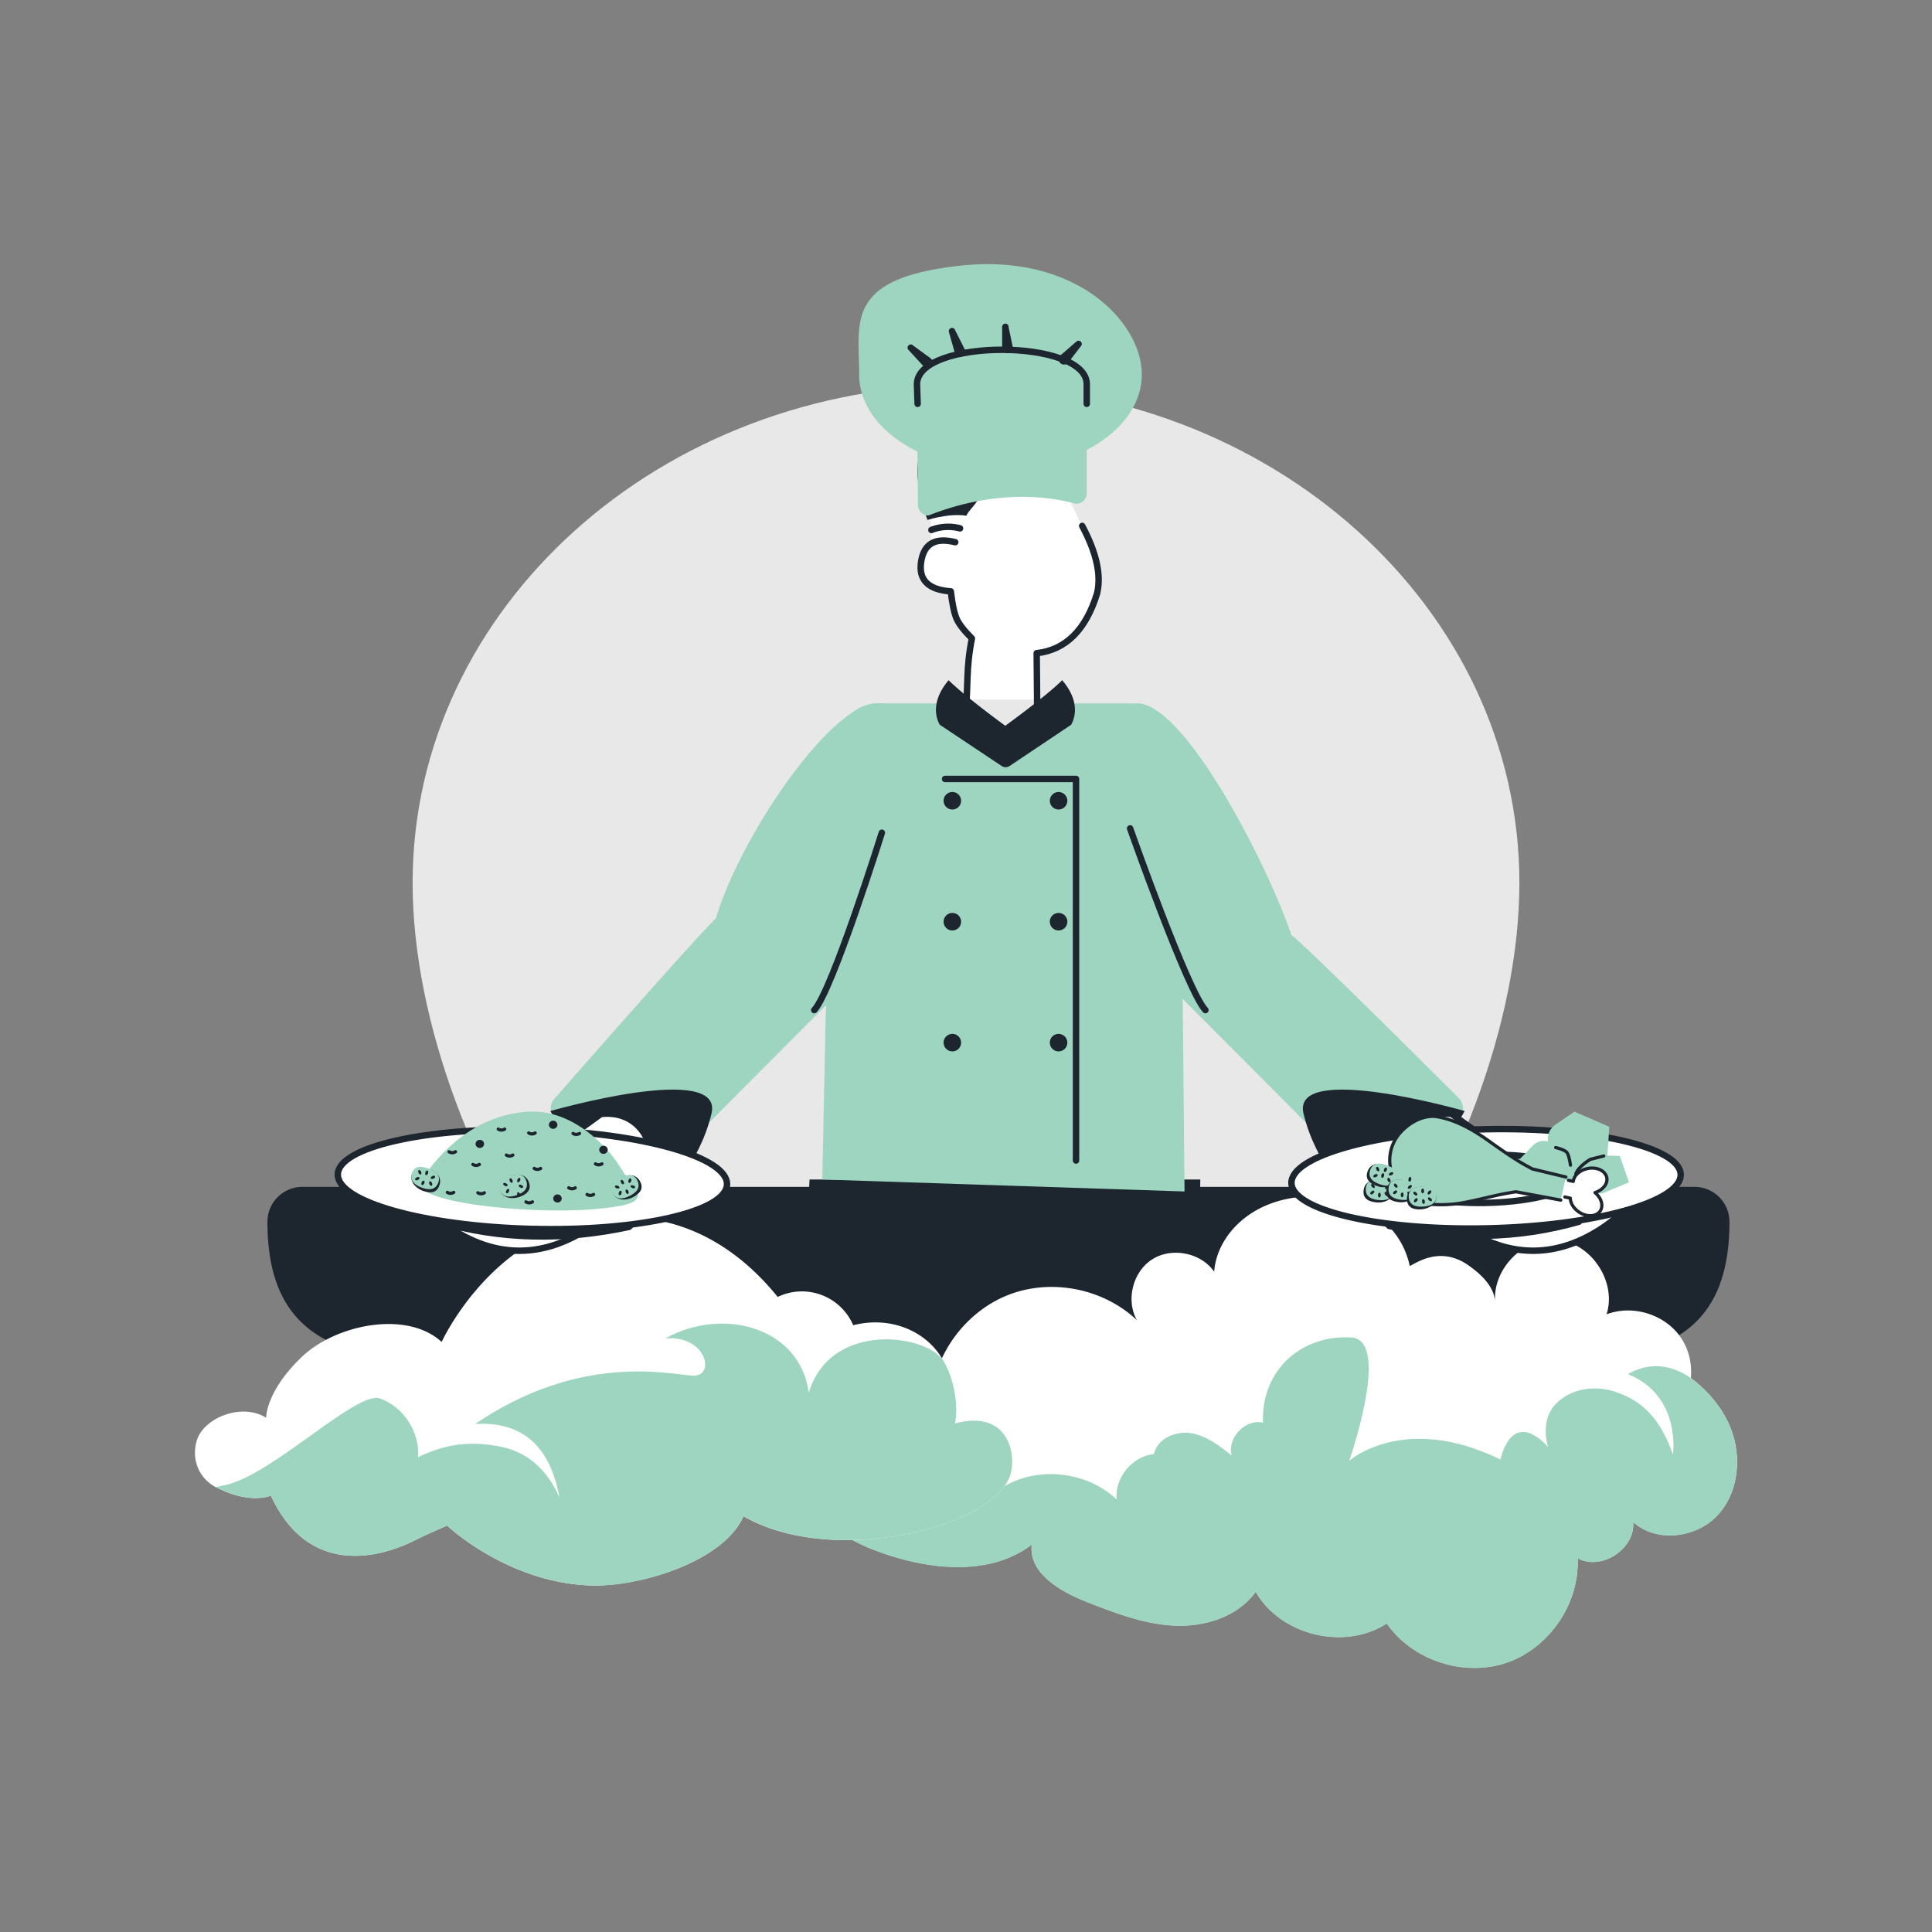<svg id="Layer_1" data-name="Layer 1" xmlns="http://www.w3.org/2000/svg" viewBox="0 0 1200 1200"><rect x="0" y="0" width="1200" height="1200" fill="#808080" stroke="none"/><defs><style>.cls-1{fill:#e9e8e8;}.cls-2{fill:#1d252e;}.cls-3,.cls-6{fill:#fff;}.cls-4{fill:#9dd5c0;}.cls-5,.cls-7,.cls-8{fill:none;}.cls-5,.cls-6,.cls-7{stroke:#1d252e;stroke-linecap:round;stroke-linejoin:round;}.cls-5,.cls-6{stroke-width:4px;}.cls-7{stroke-width:2px;}</style></defs><path id="Oval" class="cls-1" d="M600,960.93c189.83,0,343.72-241.76,343.72-412.57S789.83,239.07,600,239.07,256.28,377.54,256.28,548.36,410.17,960.93,600,960.93Z"/><path class="cls-2" d="M905.3,846.7H335.11c-93.31,0-169,5.52-169-87.79h0a21.71,21.71,0,0,1,21.72-21.72h864.65a21.71,21.71,0,0,1,21.72,21.72h0C1074.25,852.22,998.61,846.7,905.3,846.7Z"/><path class="cls-3" d="M503.16,923.24c.07,2.1.23,4.27.52,6.49.92,7.25,12.36,22.54,38.84,32.78,31.78,12.27,71.19,17.42,98.35-3.16-2.06,17.72,17.77,29.16,34.34,35.66,17.65,6.87,35.65,13.84,54.54,14.65s39.17-5.65,50.22-21c15.56,27.11,55.22,36.67,81.39,19.64,16,23,48,33.45,74.5,24.36s45.37-36.87,44-64.88c14.74,8.06,35.93-5.74,34.52-22.51,14.43,13.13,39.35,10.07,52.56-4.28s15.11-36.88,7.6-54.87c-5.07-12.11-13.83-22.25-24.31-30.24a41.33,41.33,0,0,0-1-13.3,37.24,37.24,0,0,0-5.38-12c-9.8-14.25-29.81-20.42-46-14.22,6.49-20.22-9.48-44.33-30.61-46.26-20.45-1.87-39.84,17.56-38.62,37.9-1-9.3-8.61-16.41-16.3-21.9-18-12.86-33.2-1.16-36.71.25-5.16-25-28.75-44.14-63.34-43.13s-56.5,23.91-58.12,46.64c-8.25-11.75-26.15-15.38-38.33-7.75s-16.7,25.34-9.67,37.88c-20.56-19.52-52.55-26-79.05-16s-46.25,36-48.75,64.26C554.57,861,501.73,875.43,503.16,923.24Z"/><path class="cls-3" d="M891,923.26c-8.7-.75-17.48,2-24.9,6.55-1.33.83-2.77,1.75-4.33,1.57-1.78-.2-3-1.76-4.27-3.07-6.74-7.19-17.54-9.35-27.3-8s-18.76,5.84-27.59,10.22c1.36-9.79,3.1-20.36,10.21-27.23,6.17-6,15.62-7.89,23.94-5.82s15.48,7.76,20.32,14.84c1.44,2.1,3.07,4.57,5.61,4.77,1.59.13,3.07-.71,4.49-1.45a46.51,46.51,0,0,1,67.29,33C933,940.3,898.64,923.92,891,923.26Z"/><path class="cls-4" d="M1074.51,886.13c-5.07-12.11-13.83-22.25-24.31-30.24-14.74-10-27.94-8.74-39.12-2.42,33.43,13.45,28,50,28,50-9.27-27.1-23.81-35.15-36.59-39.22-13.92-4.44-28.36-.77-36.69,8.29-6.18,6.72-6.93,17.3-4.26,26.14-23.25-24.77-29.53,7.86-29.53,7.86-60.18-29.39-94,.8-94,.8s26.27-75.06,1.37-76.61c-30.75-1.89-56.14,20-54.92,52.87-11-2.45-22.4,9.52-19.45,20.38-7.61-6-15.71-12.26-25.3-13.82s-21,3.46-23,13c-13.44,1.34-24.46,14.73-23.14,28.16-18.15-17.19-47.83-20.75-69.53-8.33,10.46-31.4-10.82-44.16-6.84-22.4-15.76-4.95-26.09,7.91-22.18,24-6.23-20.57-29.9-25.67-43.83-21.89,19.59,5.16,27.51,29,25,45.68-6.37-15.12-26-46.34-73.08-25,.07,2.1.23,4.27.52,6.49.92,7.25,12.36,22.54,38.84,32.78,31.78,12.27,71.19,17.42,98.35-3.16-2.06,17.72,17.77,29.16,34.34,35.66,17.65,6.87,35.65,13.84,54.54,14.65s39.17-5.65,50.22-21c15.56,27.11,55.22,36.67,81.39,19.64,16,23,48,33.45,74.5,24.36s45.37-36.87,44-64.88c14.74,8.06,35.93-5.74,34.52-22.51,14.43,13.13,39.35,10.07,52.56-4.28S1082,904.12,1074.51,886.13Z"/><path class="cls-3" d="M593.14,884.18c1.65-11,.2-26-6.68-38.13L585,843.6c-9.66-16.3-31.25-26.51-55.06-20.48a34.68,34.68,0,0,0-46.91-17.57c-18.64-23.15-57.94-59.36-119.29-46.78-61.11,12.53-89.44,74.75-89.44,74.75-21.22-19.69-65.28-11.22-86.76,9.21-22.63,21.53-22.21,37.9-22.21,37.9-15-9.61-39.09,0-43.18,14.33-3.27,11.36,1.19,23,11.76,28.68.62.3,1.3.59,1.92.89,20.05,9.89,32.4,4.41,32.4,4.41,23.9,51.54,69.06,38.14,89.71,27.64,6.47-3.29,19.77-9,19.77-9s37.08,35.21,88.56,37.16c30.74,1.19,83.23-14.8,95.5-43C517,973.46,614.34,949.15,627,917.54,632.06,905,627.15,874.88,593.14,884.18Z"/><path class="cls-4" d="M627,917.54C614.34,949.15,517,973.46,461.79,941.73,449.52,970,397,986,366.29,984.76c-51.48-2-88.56-37.16-88.56-37.16s-13.3,5.69-19.77,9c-20.65,10.5-65.81,23.9-89.71-27.64,0,0-12.35,5.48-32.4-4.41-.62-.3-1.3-.59-1.92-.89,2.29-.41,4.54-.87,6.7-1.41,29.54-7,81.05-58.78,95.42-53.62,14.68,5.24,24.8,20.94,23.61,36.46,17-8.16,31.38-10.11,49.8-6.84s30.51,14.83,38.09,32c-5.6-30.33-21.61-47.59-52.38-45.81,65.65-44.67,121.05-30.66,135.22-30s8.59-25.16-17.11-23.18C449,811.42,497,824.41,502.33,865c13.79-45.35,74.73-36.21,84.13-19,6.88,12.12,8.77,29.06,6.68,38.13C627.15,874.88,632.06,905,627,917.54Z"/><path class="cls-3" d="M660,301.61l17.77,36.93s13.86,27.57-4,47.9-29.81,19.26-29.81,19.26L645,434.53H599.67l3.93-38s-16.72-15.71-13.1-29.22c-11.32-1.86-21.53-5.51-18.44-18.37s6.38-11.16,6.38-11.16L577.92,315Z"/><path id="Path-20" class="cls-5" d="M583,445.34q10.15-2,16.66-3.09c1.94-16.35.08-25.81,4-45.72q-7.23-7.2-9.44-12.12t-3.66-17.1q-21-1.5-18.44-18.37t21.21-12.17"/><path id="Path-21" class="cls-5" d="M672.16,326.64q13.37,25,9.23,42-10.47,34-37.48,37.07l.32,36.2,17.63,5.36"/><path id="Path-22" class="cls-5" d="M578.51,329.17a28.69,28.69,0,0,1,17.79-1"/><path id="Path-23" class="cls-2" d="M576,322.91q14.44-4.07,24.25-2.59c1-2.88,5.9-6.93,7.37-10.48,12.78-4.39,40.86.39,58-2.25,10.56-19.8,4.71-90.16-40.55-65.08q-24.48,14-28.35,24.43-18.06-.1-22.82,9.69Q564.8,289.58,576,322.91Z"/><path class="cls-2" d="M745.51,732.61l-.31,30c-3.3,1.15-6.59,2.24-9.86,3.31H508.88c-2.55-.85-5.12-1.73-7.72-2.62l1.67-30.69Z"/><path class="cls-4" d="M735.74,740.05l-225-7.44,2.06-100.11,8.11-173.86a24.43,24.43,0,0,1,24.29-21.75H592l31.67,16.81,31-16.81h44.77a26.8,26.8,0,0,1,26.6,23.51l8.55,160.54Z"/><path class="cls-2" d="M665.23,450.22l-38.12,25.53a4.46,4.46,0,0,1-5,0l-38.33-25.54s-8.18-11.82,5.44-27.72c10,10,35.18,28.29,35.18,28.29s25.34-18.3,35.34-28.29C673.41,438.4,665.23,450.22,665.23,450.22Z"/><line class="cls-5" x1="502.78" y1="739.37" x2="502.78" y2="757.55"/><line class="cls-5" x1="745.79" y1="746.22" x2="745.23" y2="757.55"/><path class="cls-4" d="M709.2,232.68c0,18.12-12.13,34.34-31.23,45.17a90.86,90.86,0,0,1-9.16,4.56,120.16,120.16,0,0,1-47.4,9.34c-48.48,0-87.78-26.45-87.78-59.07s-9.24-59.74,62.7-67.66S709.2,200.05,709.2,232.68Z"/><path class="cls-4" d="M569.52,238.67c0-28.56,105.45-28.56,105.45,0v67.66a6.59,6.59,0,0,1-6.6,6.6c-26.23-7.14-58.27-5.92-91.64,7.24a6.59,6.59,0,0,1-6.6-6.59Z"/><path class="cls-5" d="M675,250.83V238.67c0-28.56-105.45-28.56-105.45,0l.41,12.16"/><path class="cls-4" d="M905.61,695.31c-14.14,12.51-41,23.09-65,31.55L726.83,612.67s.5-.31,1.4-.9a22.55,22.55,0,0,1-5.51-2.51c-13.55-6.77-59.74-103.12-51.28-131.69s4.74-37.81,33.56-40.68,80.78,96.2,97.12,143.86C813.25,589.49,884.52,660.5,906,682A9.17,9.17,0,0,1,905.61,695.31Z"/><path class="cls-2" d="M909.72,690.08s-107.9-31-100.08,1.59,29.68,51.89,29.68,51.89C869.84,747.6,891.4,723.85,909.72,690.08Z"/><path class="cls-6" d="M901.65,691.9s27.63,20.74,34.31,21.68c30.47,4.3,111,14.81,59.15,49.21-63.27,41.93-110.64-22.7-118.75-28.71C863,724.17,871.36,688.59,901.65,691.9Z"/><path class="cls-2" d="M850.49,752.31l11.51,11c40.83,9,80.74,8.53,119.61-2.65l10.63-11.1Z"/><ellipse class="cls-6" cx="922.99" cy="732.23" rx="120.91" ry="30.78" transform="translate(-15.97 20.59) rotate(-1.27)"/><ellipse class="cls-5" cx="922.99" cy="732.23" rx="55.52" ry="14.95" transform="translate(-15.97 20.59) rotate(-1.27)"/><path class="cls-4" d="M992.23,723.52l-28.41.63-2.33-15a10.87,10.87,0,0,1,4.62-10.64l11.8-8.06,21.65,9.41L998.4,717.6A6.32,6.32,0,0,1,992.23,723.52Z"/><path class="cls-4" d="M958.34,740.73,942.75,721.2l9.26-9.62a9.55,9.55,0,0,1,9.9-2.45l11.93,4,5,20.16-13,8.65A5.57,5.57,0,0,1,958.34,740.73Z"/><polygon class="cls-4" points="973.55 720.35 982.14 717.27 1006.07 717.98 1011.8 734.35 995.04 741.32 976.88 740.48 973.55 720.35"/><path class="cls-7" d="M966.25,712.77s5.6,1.23,7,3.06,2.2,7.89,2.2,7.89"/><path class="cls-7" d="M996.12,718l-8.24,2.05s-7.18,4-9.1,9"/><path class="cls-3" d="M993.88,752.15c-2.4,3.61-8.26,3.92-13.12.71-3.4-2.25-5.4-5.62-5.47-8.68L955.63,740l2-10.36,19.5,4.19c.35-3.64,4-7,8.9-8,5.72-1.14,11,1.37,11.89,5.61.77,3.86-2.43,7.81-7.32,9.36C994.58,744,996.05,748.87,993.88,752.15Z"/><path class="cls-7" d="M974.2,733.14l3,.64c.35-3.64,4-7,8.9-8,5.72-1.14,11,1.37,11.89,5.61.77,3.86-2.43,7.81-7.32,9.36,4,3.26,5.42,8.14,3.25,11.42-2.4,3.61-8.26,3.92-13.12.71-3.4-2.25-5.4-5.62-5.47-8.68l-3.36-.73"/><path class="cls-4" d="M969.42,745.41l-27.82-5.17c-4.39.65-8.76,1.47-13.07,2.45-8,1.74-19.7,4.88-27.71,5.34a75.83,75.83,0,0,1-13.32-.13,22.75,22.75,0,0,1-12.5-4.26,30,30,0,0,1-8.72-10.73,25.77,25.77,0,0,1,3.19-29.1c5.5-6.26,13.77-11,22-10.37,11.21,1.62,21.32,7.08,30.71,13.43,6.72,4.77,16.57,11.83,23.56,15.87q3,1.69,6.05,3.32l20.79,5Z"/><path class="cls-7" d="M969.42,745.41l-27.82-5.17c-4.39.65-8.76,1.47-13.07,2.45-8,1.74-19.7,4.88-27.71,5.34a75.83,75.83,0,0,1-13.32-.13,22.75,22.75,0,0,1-12.5-4.26,30,30,0,0,1-8.72-10.73,25.77,25.77,0,0,1,3.19-29.1c5.5-6.26,13.77-11,22-10.37,11.21,1.62,21.32,7.08,30.71,13.43,6.72,4.77,16.57,11.83,23.56,15.87q3,1.69,6.05,3.32l20.79,5"/><path class="cls-2" d="M854.93,746.85c-4.77-.46-8.47-2.31-8-7.27s4.48-7.12,9.25-6.65,9.68,2.49,9.21,7.36S859.68,747.32,854.93,746.85Z"/><path class="cls-4" d="M856.34,745.39c-4.77-.47-8.48-2.32-8-7.28s4.44-5.68,9.21-5.22,8.5,1.94,8,6.81S861.09,745.85,856.34,745.39Z"/><ellipse class="cls-2" cx="861.52" cy="737.38" rx="1.48" ry="0.87" transform="translate(-272.45 730.04) rotate(-40.19)"/><ellipse class="cls-2" cx="852.76" cy="736.53" rx="0.87" ry="1.48" transform="translate(-273.22 693.78) rotate(-38.64)"/><ellipse class="cls-2" cx="857.48" cy="735.75" rx="1.48" ry="0.87" transform="translate(-12.64 1456.51) rotate(-80.27)"/><ellipse class="cls-2" cx="861.11" cy="741.56" rx="0.87" ry="1.48" transform="translate(-274.54 700.09) rotate(-38.64)"/><ellipse class="cls-2" cx="852.35" cy="740.7" rx="1.48" ry="0.87" transform="translate(-276.76 724.91) rotate(-40.19)"/><ellipse class="cls-2" cx="856.83" cy="742.37" rx="1.48" ry="0.87" transform="translate(93.24 1580.35) rotate(-88.57)"/><path class="cls-2" d="M855.47,736.73c-4.53-1.53-7.72-4.17-6.13-8.9s6-5.91,10.52-4.37,8.87,4.62,7.3,9.26S860,738.26,855.47,736.73Z"/><path class="cls-4" d="M857.18,735.62c-4.54-1.53-7.73-4.17-6.13-8.89s5.62-4.53,10.15-3,7.84,3.82,6.27,8.46S861.7,737.16,857.18,735.62Z"/><ellipse class="cls-2" cx="864.04" cy="729" rx="1.48" ry="0.87" transform="translate(-237.12 473.15) rotate(-27.07)"/><ellipse class="cls-2" cx="855.7" cy="726.18" rx="0.87" ry="1.48" transform="translate(-229.41 439.66) rotate(-25.53)"/><ellipse class="cls-2" cx="860.48" cy="726.5" rx="1.48" ry="0.87" transform="translate(-143.13 1237.37) rotate(-67.15)"/><ellipse class="cls-2" cx="862.69" cy="732.98" rx="0.87" ry="1.48" transform="translate(-231.66 443.33) rotate(-25.53)"/><ellipse class="cls-2" cx="854.36" cy="730.16" rx="1.48" ry="0.87" transform="translate(-238.7 468.88) rotate(-27.07)"/><ellipse class="cls-2" cx="858.34" cy="732.8" rx="1.48" ry="0.87" transform="matrix(0.25, -0.97, 0.97, 0.25, -66.59, 1379.53)"/><path class="cls-2" d="M869.08,746.7c-4.76-.46-8.47-2.31-8-7.27s4.49-7.12,9.25-6.65,9.69,2.49,9.21,7.36S873.84,747.17,869.08,746.7Z"/><path class="cls-4" d="M870.49,745.24c-4.76-.47-8.47-2.32-8-7.28s4.45-5.68,9.21-5.22,8.5,1.94,8,6.81S875.25,745.7,870.49,745.24Z"/><ellipse class="cls-2" cx="875.67" cy="737.23" rx="1.48" ry="0.87" transform="translate(-269.02 739.14) rotate(-40.19)"/><ellipse class="cls-2" cx="866.91" cy="736.38" rx="0.87" ry="1.48" transform="translate(-270.03 702.58) rotate(-38.64)"/><ellipse class="cls-2" cx="871.63" cy="735.6" rx="1.48" ry="0.87" transform="matrix(0.17, -0.99, 0.99, 0.17, -0.73, 1470.33)"/><ellipse class="cls-2" cx="875.26" cy="741.41" rx="0.87" ry="1.48" transform="translate(-271.35 708.89) rotate(-38.64)"/><ellipse class="cls-2" cx="866.51" cy="740.55" rx="1.48" ry="0.87" transform="translate(-273.32 734.01) rotate(-40.19)"/><ellipse class="cls-2" cx="870.99" cy="742.22" rx="1.48" ry="0.87" transform="translate(107.19 1594.35) rotate(-88.57)"/><path class="cls-2" d="M883,751.12c-4.78.36-8.75-.82-9.12-5.8s3.19-7.78,8-8.14,10,.8,10.33,5.68S887.75,750.76,883,751.12Z"/><path class="cls-4" d="M884.12,749.43c-4.77.36-8.74-.82-9.12-5.79s3.41-6.36,8.18-6.72,8.71.45,9.08,5.33S888.89,749.07,884.12,749.43Z"/><ellipse class="cls-2" cx="887.85" cy="740.66" rx="1.48" ry="0.87" transform="translate(-249.94 946.29) rotate(-50.08)"/><ellipse class="cls-2" cx="879.08" cy="741.32" rx="0.87" ry="1.48" transform="translate(-258.54 909.15) rotate(-48.53)"/><ellipse class="cls-2" cx="883.6" cy="739.75" rx="0.87" ry="1.48" transform="translate(-2.02 2.42) rotate(-0.16)"/><ellipse class="cls-2" cx="888.16" cy="744.84" rx="0.87" ry="1.48" transform="translate(-258.11 917.15) rotate(-48.53)"/><ellipse class="cls-2" cx="879.39" cy="745.5" rx="1.48" ry="0.87" transform="translate(-256.69 941.54) rotate(-50.08)"/><ellipse class="cls-2" cx="884.09" cy="746.38" rx="0.87" ry="1.48" transform="translate(-100.14 138.11) rotate(-8.46)"/><path class="cls-4" d="M528.85,609.26a22.54,22.54,0,0,1-5.53,2.52l1.41.89L410.92,726.86c-24.71-8.73-52.53-19.71-66.28-32.74a8.2,8.2,0,0,1-.55-11.36C362.92,661.28,433,581.47,444.62,570.44,460.06,518.75,517.73,434,546.56,436.89s25.09,12.11,33.56,40.68S542.39,602.49,528.85,609.26Z"/><path class="cls-2" d="M341.84,690.08s107.9-31,100.08,1.59-29.68,51.89-29.68,51.89C381.72,747.6,360.16,723.85,341.84,690.08Z"/><path class="cls-6" d="M373.2,691.9s-27.63,20.74-34.3,21.68c-30.48,4.3-111.06,14.81-59.16,49.21,63.27,41.93,110.64-22.7,118.76-28.71C411.85,724.17,403.49,688.59,373.2,691.9Z"/><path class="cls-2" d="M403.12,752.9l-11.55,11c-40.87,8.87-80.77,8.22-119.6-3.11L261.39,749.6Z"/><ellipse class="cls-6" cx="330.7" cy="732.54" rx="30.78" ry="120.91" transform="translate(-410.2 1044.05) rotate(-88.51)"/><ellipse class="cls-5" cx="330.7" cy="732.54" rx="14.95" ry="55.52" transform="translate(-410.2 1044.05) rotate(-88.51)"/><path class="cls-4" d="M261.56,733.19c17.26-25.9,40.44-41.28,66.91-42.73s48.68,20.77,57.69,35.9,23.27,21.38-18.11,24.73S252.69,746.49,261.56,733.19Z"/><path class="cls-2" d="M392.85,743.74c4.29-2.13,7.1-5.17,4.88-9.64s-6.72-5.06-11-2.93-8.16,5.78-6,10.16S388.57,745.87,392.85,743.74Z"/><path class="cls-4" d="M391,742.87c4.29-2.13,7.1-5.17,4.88-9.64s-6.17-3.73-10.46-1.6-7.25,4.83-5.08,9.22S386.73,745,391,742.87Z"/><ellipse class="cls-2" cx="383.33" cy="737.23" rx="0.87" ry="1.48" transform="translate(-439.3 854.39) rotate(-70.63)"/><ellipse class="cls-2" cx="391.21" cy="733.32" rx="1.48" ry="0.87" transform="translate(-426.65 881.34) rotate(-72.18)"/><ellipse class="cls-2" cx="386.52" cy="734.27" rx="0.87" ry="1.48" transform="translate(-319.61 298.46) rotate(-30.56)"/><ellipse class="cls-2" cx="385.19" cy="740.99" rx="1.48" ry="0.87" transform="translate(-438.12 880.94) rotate(-72.18)"/><ellipse class="cls-2" cx="393.07" cy="737.08" rx="0.87" ry="1.48" transform="translate(-432.65 863.48) rotate(-70.63)"/><ellipse class="cls-2" cx="389.48" cy="740.23" rx="0.87" ry="1.48" transform="translate(-251.36 202.67) rotate(-22.26)"/><path class="cls-2" d="M322.52,743.47c4.52-1.56,7.69-4.23,6.06-8.94s-6-5.87-10.55-4.3-8.83,4.69-7.23,9.32S318,745,322.52,743.47Z"/><path class="cls-4" d="M320.81,742.38c4.52-1.57,7.69-4.23,6.06-8.94s-5.65-4.49-10.18-2.92-7.81,3.87-6.2,8.5S316.29,743.94,320.81,742.38Z"/><ellipse class="cls-2" cx="313.9" cy="735.81" rx="0.87" ry="1.48" transform="translate(-484.53 686.26) rotate(-63.35)"/><ellipse class="cls-2" cx="322.21" cy="732.93" rx="1.48" ry="0.87" transform="translate(-478.19 713.7) rotate(-64.89)"/><ellipse class="cls-2" cx="317.44" cy="733.28" rx="0.87" ry="1.48" transform="translate(-263.86 185.04) rotate(-23.27)"/><ellipse class="cls-2" cx="315.27" cy="739.77" rx="1.48" ry="0.87" transform="translate(-488.38 711.36) rotate(-64.89)"/><ellipse class="cls-2" cx="323.58" cy="736.89" rx="0.87" ry="1.48" transform="translate(-480.16 695.51) rotate(-63.35)"/><ellipse class="cls-2" cx="319.62" cy="739.57" rx="0.87" ry="1.48" transform="matrix(0.97, -0.26, 0.26, 0.97, -180.19, 107.66)"/><path class="cls-2" d="M262.43,739.56c4.49,1.68,8.63,1.65,10.38-3s-.89-8.37-5.37-10-9.79-2-11.51,2.55S258,737.88,262.43,739.56Z"/><path class="cls-4" d="M261.82,737.62c4.48,1.68,8.62,1.66,10.37-3s-1.48-7.06-6-8.74-8.48-2-10.2,2.58S257.34,735.94,261.82,737.62Z"/><ellipse class="cls-2" cx="260.69" cy="728.15" rx="0.87" ry="1.48" transform="translate(-270.35 165.88) rotate(-23.67)"/><ellipse class="cls-2" cx="268.93" cy="731.24" rx="1.48" ry="0.87" transform="translate(-285.87 184.22) rotate(-25.21)"/><ellipse class="cls-2" cx="265.03" cy="728.47" rx="1.48" ry="0.87" transform="translate(-508.63 776.88) rotate(-73.59)"/><ellipse class="cls-2" cx="259.22" cy="732.08" rx="1.48" ry="0.87" transform="translate(-287.15 180.16) rotate(-25.21)"/><ellipse class="cls-2" cx="267.46" cy="735.17" rx="0.87" ry="1.48" transform="translate(-272.6 169.18) rotate(-23.67)"/><ellipse class="cls-2" cx="262.7" cy="734.7" rx="1.48" ry="0.87" transform="translate(-514.54 666.22) rotate(-65.29)"/><ellipse class="cls-2" cx="298.03" cy="710.54" rx="2.53" ry="2.65" transform="translate(-420.03 989.96) rotate(-88.51)"/><ellipse class="cls-2" cx="346.27" cy="744.43" rx="2.53" ry="2.65" transform="translate(-406.92 1071.19) rotate(-88.51)"/><ellipse class="cls-2" cx="343.59" cy="698.65" rx="2.53" ry="2.65" transform="translate(-363.78 1023.92) rotate(-88.51)"/><ellipse class="cls-2" cx="374.85" cy="714.2" rx="2.53" ry="2.65" transform="translate(-348.87 1070.32) rotate(-88.51)"/><path class="cls-7" d="M309.47,701.29a3.65,3.65,0,0,0,4,0"/><path class="cls-7" d="M355.93,704a3.63,3.63,0,0,0,4,0"/><path class="cls-7" d="M369.86,722.89a3.65,3.65,0,0,0,4,0"/><path class="cls-7" d="M364.66,741.9a3.63,3.63,0,0,0,4,0"/><path class="cls-7" d="M353.28,737.77a3.63,3.63,0,0,0,4,0"/><path class="cls-7" d="M326.7,746.5a3.63,3.63,0,0,0,4,0"/><path class="cls-7" d="M296.81,740.86a3.63,3.63,0,0,0,4,0"/><path class="cls-7" d="M331.8,725.73a3.65,3.65,0,0,0,4,0"/><path class="cls-7" d="M328.4,703.7a3.65,3.65,0,0,0,4,0"/><path class="cls-7" d="M278.92,715.37a3.65,3.65,0,0,0,4,0"/><path class="cls-7" d="M293.73,723.26a3.63,3.63,0,0,0,4,0"/><path class="cls-7" d="M277.83,740.59a3.63,3.63,0,0,0,4,0"/><path class="cls-7" d="M314.53,717.44a3.65,3.65,0,0,0,4,0"/><path class="cls-5" d="M547.74,517.23s-30.88,98.42-42,110.16"/><path class="cls-5" d="M701.92,514.53s35.66,101.12,46.78,112.86"/><circle class="cls-2" cx="591.52" cy="497.36" r="5.45"/><circle class="cls-2" cx="657.5" cy="497.36" r="5.45"/><circle class="cls-2" cx="591.52" cy="572.48" r="5.45"/><circle class="cls-2" cx="657.5" cy="572.48" r="5.45"/><circle class="cls-2" cx="591.52" cy="647.6" r="5.45"/><circle class="cls-2" cx="657.5" cy="647.6" r="5.45"/><polyline class="cls-5" points="586.99 483.82 668.34 483.82 668.34 720.83"/><path class="cls-2" d="M567,214.47l11,8.08a3.31,3.31,0,1,1-4.4,4.91l-9.22-10a2,2,0,0,1,2.67-3Z"/><path class="cls-2" d="M593.15,204.89l6.12,12.2a3.3,3.3,0,1,1-6.14,2.38l-3.71-13.14a2,2,0,0,1,3.73-1.44Z"/><path class="cls-2" d="M626.38,202.82,629,215.36a3.31,3.31,0,1,1-6.55.67v-12.8a2,2,0,0,1,4-.41Z"/><path class="cls-2" d="M671.36,215l-7.85,10.2a3.31,3.31,0,1,1-4.79-4.53l9.73-8.42a2,2,0,0,1,2.91,2.75Z"/><rect class="cls-8" width="1200" height="1200"/></svg>